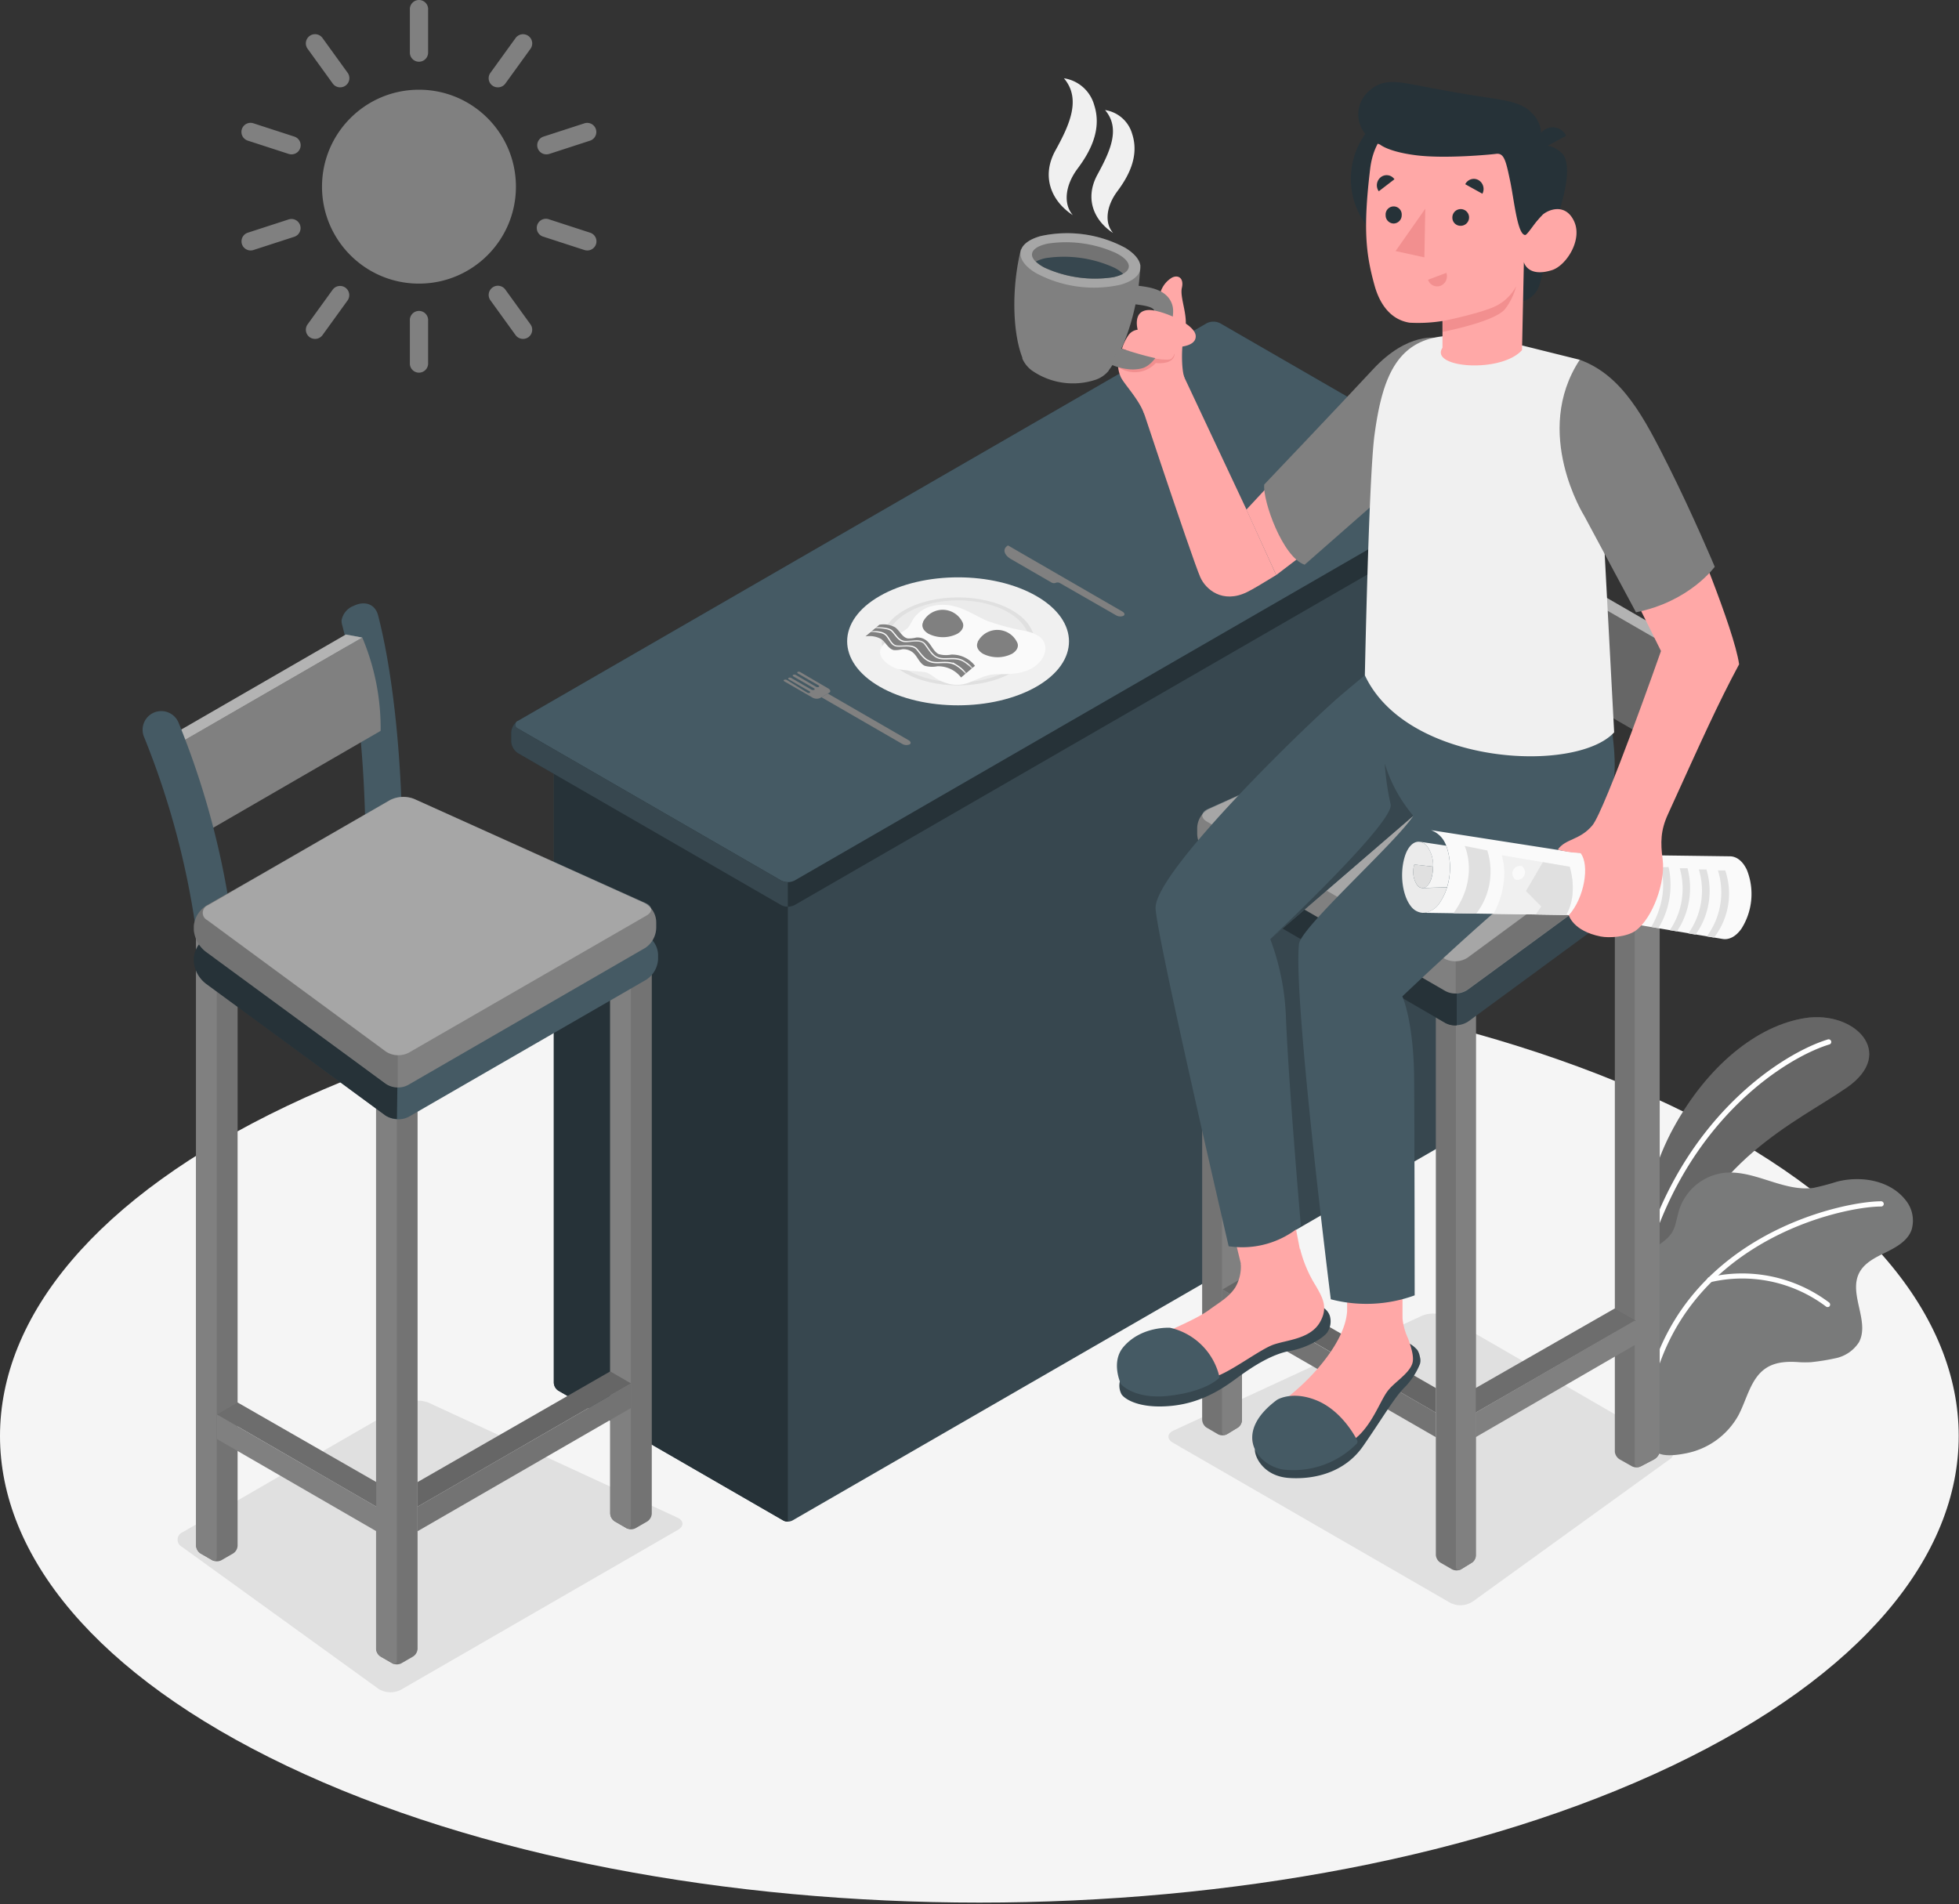 <svg xmlns="http://www.w3.org/2000/svg" width="394" height="383" fill="none" viewBox="0 0 394 383"><rect x="0" y="0" width="394" height="383" fill="#333333" stroke="none"/><path fill="#F5F5F5" d="M57.694 355.196c76.92 36.65 201.64 36.65 278.56 0s76.92-96.08 0-132.73-201.64-36.65-278.56 0-76.93 96.08 0 132.73"/><path fill="#E0E0E0" d="m335.544 290.676-44.7-25.83a5.86 5.86 0 0 0-4.8-.22l-50 23.1c-1.35.62-1.4 1.74-.11 2.48l55.72 32.17a4.53 4.53 0 0 0 4.53-.23l39.51-28.54a1.62 1.62 0 0 0 .856-1.513 1.62 1.62 0 0 0-1.006-1.417m-298.81 17.51 44.69-25.82a5.8 5.8 0 0 1 2.371-.627c.826-.038 1.651.1 2.42.407l49.999 23.09c1.35.63 1.4 1.74.11 2.49l-55.71 32.16a4.55 4.55 0 0 1-4.54-.23l-39.49-28.53a1.622 1.622 0 0 1-.567-2.378c.18-.252.43-.447.717-.562"/><path fill="gray" d="M329.034 255.016s.67-15.55 7.49-28.06 16.85-20.72 26.63-22.2 18.36 7 8.28 14-28.34 14.62-35.31 38.47z"/><path fill="#000" d="M329.034 255.016s.67-15.55 7.49-28.06 16.85-20.72 26.63-22.2 18.36 7 8.28 14-28.34 14.62-35.31 38.47z" opacity="0.2"/><path fill="#fff" d="M331.635 250.806h-.11a.527.527 0 0 1-.33-.67c8.57-26.29 27.58-38.36 36.44-41.07a.53.53 0 0 1 .614.754.5.5 0 0 1-.314.256c-8.67 2.65-27.3 14.51-35.74 40.39a.53.53 0 0 1-.56.34"/><path fill="gray" d="M384.454 247.386c-.79 2.2-3.05 3.47-5.15 4.5s-4.4 2.13-5.42 4.23c-2.08 4.24 2.2 9.7 0 13.85a7.35 7.35 0 0 1-4.78 3.24 47 47 0 0 1-4.87.78q-1.17.068-2.34 0c-2.27-.17-4.72-.11-6.7 1.19-3.11 2.05-3.82 6.21-5.56 9.5a15.4 15.4 0 0 1-10.43 7.62c-1.44.29-4.13.75-5.67 0a2 2 0 0 1-.33-.17c-.22-.22-.5-.49-.62-.64a.4.4 0 0 1-.07-.1c-.72-2.07.06-4.34 0-6.52v-.4c-.27-2.53-.52-5-.76-7.58a449 449 0 0 1-1.12-14c-.19-3-.79-6.32.3-9.26 1.19-3.24 4.72-3.55 5.83-6.73.45-1.26.64-2.6 1.07-3.87a10.88 10.88 0 0 1 8.78-7.1c6.14-.75 12 3.85 18.14 3a48 48 0 0 0 4.65-1.23c4.93-1.29 10.79-.27 13.9 3.75a6.5 6.5 0 0 1 1.15 5.94"/><path fill="#263238" d="M384.454 247.386c-.79 2.2-3.05 3.47-5.15 4.5s-4.4 2.13-5.42 4.23c-2.08 4.24 2.2 9.7 0 13.85a7.35 7.35 0 0 1-4.78 3.24 25 25 0 0 1-4.87.78q-1.17.068-2.34 0c-2.27-.17-4.72-.11-6.7 1.19-3.11 2.05-3.82 6.21-5.56 9.5a15.4 15.4 0 0 1-10.43 7.62c-1.44.29-4.13.75-5.67 0a2 2 0 0 1-.33-.17 3 3 0 0 1-.26-.19 2 2 0 0 1-.36-.45.4.4 0 0 1-.07-.1c-.95-1.68 0-4.62 0-6.52v-.4c-.27-2.53-.52-5-.76-7.58a449 449 0 0 1-1.12-14c-.19-3-.79-6.32.3-9.26 1.19-3.24 4.72-3.55 5.83-6.73.45-1.26.64-2.6 1.07-3.87a10.88 10.88 0 0 1 8.78-7.1c6.14-.75 12 3.85 18.14 3a48 48 0 0 0 4.65-1.23c4.93-1.29 10.79-.27 13.9 3.75a6.5 6.5 0 0 1 1.15 5.94" opacity="0.07"/><path fill="#fff" d="M331.265 281.746a.53.53 0 0 1-.41-.62c6.26-32.53 39.57-39.51 47.49-39.5a.533.533 0 0 1 .52.53.5.5 0 0 1-.156.371.5.5 0 0 1-.374.149c-7.74 0-40.32 6.82-46.45 38.65a.53.53 0 0 1-.62.42"/><path fill="#fff" d="M367.504 262.895a.45.45 0 0 1-.29-.13 28 28 0 0 0-23.35-4.83.53.53 0 0 1-.23-1 29.1 29.1 0 0 1 24.27 5.07.54.54 0 0 1 .05.75.52.52 0 0 1-.45.14"/><path fill="#37474F" d="M111.384 278.136a2 2 0 0 0 .91 1.58l45.25 26.12a2 2 0 0 0 1.82 0l130.84-75.53a2 2 0 0 0 .92-1.58V96.356l-47.07-27.18-132.67 76.57z"/><path fill="#263238" d="M111.384 278.136a2 2 0 0 0 .91 1.58l45.25 26.12c.278.153.592.228.91.22v-141.93l-43.42-20.47-3.65 2.09z"/><path fill="#263238" d="m157.084 182.036-52.89-30.54a3 3 0 0 1-1.37-2.37v-1.78a3 3 0 0 1 1.37-2.37l138.48-79.95a3 3 0 0 1 2.74 0l52.9 30.54a3 3 0 0 1 1.36 2.37v1.81a3 3 0 0 1-1.36 2.37l-138.49 79.92a3 3 0 0 1-2.74 0"/><path fill="#455A64" d="m298.315 97.146-138.49 79.95a3 3 0 0 1-2.74 0l-52.89-30.54a.825.825 0 0 1-.576-.79.83.83 0 0 1 .576-.79l138.48-79.95a3 3 0 0 1 2.74 0l52.9 30.54a.845.845 0 0 1 .554.79.84.84 0 0 1-.554.79"/><path fill="#37474F" d="M158.454 177.426v4.94a2.73 2.73 0 0 1-1.36-.33l-52.9-30.54a3 3 0 0 1-1.37-2.37v-1.78a3 3 0 0 1 1.12-2.19c-.5.43-.42 1 .25 1.4l52.9 30.54c.419.222.887.335 1.36.33"/><path fill="#F0F0F0" d="M176.914 119.898c-8.71 5-8.71 13.18 0 18.21s22.84 5 31.55 0 8.72-13.181 0-18.21c-8.72-5.031-22.83-5.031-31.55 0"/><path fill="#E0E0E0" d="M181.854 122.748c-6 3.45-6 9.06 0 12.52s15.69 3.45 21.68 0 6-9.07 0-12.52-15.7-3.46-21.68 0"/><path fill="#EBEBEB" d="M182.584 123.167c-5.58 3.22-5.58 8.45 0 11.67s14.63 3.22 20.21 0 5.58-8.45 0-11.67-14.62-3.22-20.21 0"/><path fill="#FAFAFA" d="M191.514 121.856a9 9 0 0 0-4.57.19 6.4 6.4 0 0 0-3.33 2.56 15 15 0 0 1-1 1.67 9.3 9.3 0 0 1-2.84 1.66 6.14 6.14 0 0 0-2.43 2.17 2.4 2.4 0 0 0-.31.76c-.31 1.75 2.19 3.35 3.59 3.7.89.21 1.8.24 2.69.39q1.477.06 2.94.27c.673.287 1.3.671 1.86 1.14a9.4 9.4 0 0 0 2.32 1.06 6.8 6.8 0 0 0 4.06 0c2-.69 3.78-1.8 6-1.82 3.1 0 6.39 0 8.64-2.49 1.44-1.62 1.62-4-.32-5.23a8.4 8.4 0 0 0-2.76-1 47 47 0 0 1-7.5-2c-2.4-1.05-4.45-2.52-7.04-3.03"/><path fill="gray" d="M193.554 125.097a4.43 4.43 0 0 0-3.834-2.441 4.42 4.42 0 0 0-3.966 2.221 1 1 0 0 0-.1.18v.09c-.38.79 0 1.69 1.07 2.32a6.47 6.47 0 0 0 5.84 0c1.06-.64 1.42-1.56.99-2.37m10.98 4.041a4.43 4.43 0 0 0-7.79-.23.6.6 0 0 0-.1.18.3.3 0 0 0 0 .09c-.38.8 0 1.69 1.06 2.32a6.47 6.47 0 0 0 5.84 0c1.06-.64 1.44-1.56.99-2.36m-13.23 2.529a5.4 5.4 0 0 1-2.51-.1c-1-.47-1.41-1.74-2.23-2.53a2.92 2.92 0 0 0-2.31-.8c-.541.138-1.1.199-1.66.18-1.14-.2-1.63-1.56-2.56-2.23a4.82 4.82 0 0 0-3.17-.53l-2.8 2.35a4.9 4.9 0 0 1 3.17.53c.94.67 1.43 2 2.56 2.23a6 6 0 0 0 1.67-.18 3 3 0 0 1 2.3.8c.82.79 1.2 2.06 2.23 2.53a5.5 5.5 0 0 0 2.52.1 5.8 5.8 0 0 1 2.663.546 5.8 5.8 0 0 1 2.117 1.704l2.8-2.35a5.8 5.8 0 0 0-4.79-2.25"/><mask id="a" width="23" height="12" x="174" y="125" maskUnits="userSpaceOnUse" style="mask-type:luminance"><path fill="#fff" d="M191.304 131.667a5.4 5.4 0 0 1-2.51-.1c-1-.47-1.41-1.74-2.23-2.53a2.92 2.92 0 0 0-2.31-.8c-.541.138-1.1.199-1.66.18-1.14-.2-1.63-1.56-2.56-2.23a4.82 4.82 0 0 0-3.17-.53l-2.8 2.35a4.9 4.9 0 0 1 3.17.53c.94.67 1.43 2 2.56 2.23a6 6 0 0 0 1.67-.18 3 3 0 0 1 2.3.8c.82.79 1.2 2.06 2.23 2.53a5.5 5.5 0 0 0 2.52.1 5.8 5.8 0 0 1 2.663.546 5.8 5.8 0 0 1 2.117 1.704l2.8-2.35a5.8 5.8 0 0 0-4.79-2.25"/></mask><g stroke="#FAFAFA" stroke-miterlimit="10" stroke-width="0.263" mask="url(#a)"><path d="M175.575 126.257s3-.15 3.8.65 1.3 1.9 2.41 2.1 3.29-.61 4.2.5 1.53 2.56 3 2.9 3.37-.38 4.93.65a7.5 7.5 0 0 1 2.2 2.06"/><path d="M174.175 127.066s2.72-.28 3.81.5c.83.59 1.17 2.16 2.28 2.36s3.22-.43 4.14.67 1.6 2.23 3.06 2.58 3.36-.38 4.92.65a7.5 7.5 0 0 1 2.2 2.06"/></g><path fill="gray" d="m203.374 112.477 8.09 4.68a.99.99 0 0 0 .87.07 1 1 0 0 1 .87.07l11.24 6.45a1.68 1.68 0 0 0 1.5.12c.36-.2.26-.59-.21-.86l-23-13.3c-1.16.68-.86 1.91.64 2.77m-38.18 27.759 1.29-.74 16.24 9.38c.47.27.57.66.21.86a1.69 1.69 0 0 1-1.5-.12z"/><path fill="gray" d="M160.414 135.157c-.12.08-.09.21.08.31l4.12 2.38c.16.1.2.23.07.31a.6.6 0 0 1-.53 0l-4.12-2.41a.64.64 0 0 0-.53 0c-.12.07-.09.21.08.31l4.12 2.38c.16.09.2.23.07.3a.6.6 0 0 1-.265.058.6.6 0 0 1-.265-.058l-4.12-2.38a.56.56 0 0 0-.53 0c-.12.07-.09.2.08.3l4.12 2.38c.17.1.2.23.07.31a.6.6 0 0 1-.53-.05l-4.12-2.55a.64.64 0 0 0-.53 0c-.12.07-.09.21.08.31l4.42 2.55.49.28.7.41a1.75 1.75 0 0 0 1.53.12l1.87-1.08c.36-.21.26-.6-.22-.88l-.69-.4-.5-.29-4.38-2.56a.6.6 0 0 0-.57-.05m-112.63 51.298v124.46a1.93 1.93 0 0 1-.89 1.54l-2.39 1.38a2 2 0 0 1-1.77 0l-2.39-1.38a2 2 0 0 1-.89-1.54v-124.46a1 1 0 0 1 1-1h6.29a1 1 0 0 1 .733.278 1 1 0 0 1 .307.722"/><path fill="#000" d="M47.784 186.455v124.46a1.93 1.93 0 0 1-.89 1.54l-2.39 1.38a2 2 0 0 1-1.77 0l-2.39-1.38a2 2 0 0 1-.89-1.54v-124.46a1 1 0 0 1 1-1h6.29a1 1 0 0 1 .733.278 1 1 0 0 1 .307.722" opacity="0.1"/><path fill="gray" d="M40.474 185.435h2.12a1 1 0 0 1 1 1v126.89c0 .56-.4.79-.89.51l-2.39-1.38a2 2 0 0 1-.89-1.54v-124.46a1 1 0 0 1 1.05-1.02m43.511 21.75v124.46a2 2 0 0 1-.89 1.54l-2.39 1.38a2 2 0 0 1-1.78 0l-2.39-1.38a2 2 0 0 1-.89-1.54v-124.46a1 1 0 0 1 1-1h6.34a1 1 0 0 1 1 1"/><path fill="#000" d="M83.985 207.185v124.46a2 2 0 0 1-.89 1.54l-2.39 1.38a2 2 0 0 1-1.78 0l-2.39-1.38a2 2 0 0 1-.89-1.54v-124.46a1 1 0 0 1 1-1h6.34a1 1 0 0 1 1 1" opacity="0.1"/><path fill="gray" d="M76.694 206.155h2.11a1 1 0 0 1 1 1v126.89c0 .57-.4.8-.89.52l-2.39-1.38a2 2 0 0 1-.89-1.54v-124.46a1 1 0 0 1 1.06-1.03m54.39-19.32v117.61a2 2 0 0 1-.89 1.57l-2.39 1.38a1.99 1.99 0 0 1-1.78 0l-2.39-1.38a2 2 0 0 1-.89-1.54v-117.61a1 1 0 0 1 1-1h6.28a1 1 0 0 1 .736.261 1 1 0 0 1 .324.709"/><path fill="#000" d="M131.084 186.835v117.61a2 2 0 0 1-.89 1.57l-2.39 1.38a1.99 1.99 0 0 1-1.78 0l-2.39-1.38a2 2 0 0 1-.89-1.54v-117.61a1 1 0 0 1 1-1h6.28a1 1 0 0 1 .736.261 1 1 0 0 1 .324.709" opacity="0.1"/><path fill="gray" d="M123.774 185.835h2.11a.997.997 0 0 1 1 1v120c0 .57-.4.8-.89.52l-2.39-1.38a2 2 0 0 1-.89-1.54v-117.57a1 1 0 0 1 .303-.749q.152-.146.349-.221a1 1 0 0 1 .408-.06"/><path fill="gray" d="m126.914 278.265-4.17-2.42-38.74 22.25v4.94z"/><path fill="#000" d="m126.914 278.265-4.17-2.42-38.74 22.25v4.94z" opacity="0.2"/><path fill="gray" d="M126.914 278.265v4.93l-42.91 24.78v-4.94z"/><path fill="#000" d="M126.914 278.265v4.93l-42.91 24.78v-4.94z" opacity="0.1"/><path fill="gray" d="m43.624 284.505 4.16-2.41 27.88 16v4.94z"/><path fill="#000" d="m43.624 284.505 4.16-2.41 27.88 16v4.94z" opacity="0.15"/><path fill="gray" d="M43.624 284.505v4.94l32.04 18.53v-4.94z"/><path fill="#455A64" d="M68.704 124.745c-.019.307.015.615.1.91 2.94 11 4.42 26.49 4.68 41.15l7.33-3.56c-.44-14.16-2-28.76-4.78-39.51-.61-2.28-2.72-2.93-4.86-1.89a3.85 3.85 0 0 0-2.47 2.9"/><path fill="gray" d="M72.864 128.234a46.9 46.9 0 0 1 3.69 18.77l-35.35 20.46-6.86-17z"/><path fill="gray" d="m31.054 149.865 38.51-22.24 3.3.61-38.52 22.24z"/><path fill="#fff" d="m31.054 149.865 38.51-22.24 3.3.61-38.52 22.24z" opacity="0.4"/><path fill="#455A64" d="M28.984 148.255a164.4 164.4 0 0 1 10.47 39.09l6.83-4.33a165.5 165.5 0 0 0-10.37-37.66 3.762 3.762 0 0 0-5.31-1.85 3.75 3.75 0 0 0-1.62 4.75m10.47 44.409v.92a6 6 0 0 0 2.22 4.34l35.94 26.48a4.6 4.6 0 0 0 4.59.23l47.78-27.58a5.24 5.24 0 0 0 2.37-4.1v-1a4.64 4.64 0 0 0-2.49-3.88l-46.56-20.95a5.9 5.9 0 0 0-4.86.22l-36.62 21.22a5.22 5.22 0 0 0-2.37 4.1"/><path fill="#263238" d="M41.894 188.515h-.31a5.47 5.47 0 0 0-2.6 4.1v.92a6.3 6.3 0 0 0 2.45 4.34l36.06 26.48a4.8 4.8 0 0 0 2.34.72s.13-9.86.15-10.09z"/><path fill="gray" d="M131.984 185.535v1a4.99 4.99 0 0 1-2.17 4.1l-47.71 27.58a4.14 4.14 0 0 1-2.17.51 4.35 4.35 0 0 1-2.35-.74l-36.16-26.53a6.27 6.27 0 0 1-2.44-4.34v-.92a5.49 5.49 0 0 1 2.61-4.1l10.29-5.88 26.53-15.29a6 6 0 0 1 4.89-.22l46.38 20.95a4.45 4.45 0 0 1 2.3 3.88"/><path fill="#000" d="M79.984 212.255v6.42a4.4 4.4 0 0 1-2.37-.74l-36.18-26.48a6.28 6.28 0 0 1-2.45-4.34v-.92a5.49 5.49 0 0 1 2.61-4.1l10.29-5.88-10.11 5.84a1.642 1.642 0 0 0-.833 2.36c.161.275.398.497.683.64l35.94 26.45a4.4 4.4 0 0 0 2.42.75" opacity="0.1"/><path fill="#fff" d="m41.824 182.094 36.65-21.17a5.9 5.9 0 0 1 4.86-.22l46.56 20.95c1.38.63 1.43 1.76.12 2.51l-47.81 27.58a4.6 4.6 0 0 1-4.59-.24l-35.94-26.44a1.636 1.636 0 0 1-.57-2.4c.18-.255.43-.452.72-.57" opacity="0.3"/><path fill="gray" d="M324.784 167.556v124.46a2.06 2.06 0 0 0 1 1.54l2.45 1.38a2.01 2.01 0 0 0 1.8 0l2.63-1.38a2.27 2.27 0 0 0 1.14-1.54v-124.46c0-.56-.93-1.21-1.5-1.21h-6.32a1.38 1.38 0 0 0-1.2 1.21"/><path fill="#000" d="M324.784 167.556v124.46a2.06 2.06 0 0 0 1 1.54l2.45 1.38a2.01 2.01 0 0 0 1.8 0l2.63-1.38a2.27 2.27 0 0 0 1.14-1.54v-124.46c0-.56-.93-1.21-1.5-1.21h-6.32a1.38 1.38 0 0 0-1.2 1.21" opacity="0.1"/><path fill="gray" d="M332.284 166.346h-2.11c-.57 0-1.39.65-1.39 1.21v126.87a.66.66 0 0 0 .734.648.67.67 0 0 0 .336-.138l2.71-1.38c.49-.28 1.22-1 1.22-1.54v-124.46c0-.56-.93-1.21-1.5-1.21m-43.5 21.939v124.46a2 2 0 0 0 .88 1.54l2.39 1.38a2 2 0 0 0 1.77 0l2.23-1.38c.239-.177.43-.41.558-.678.127-.269.186-.565.172-.862v-124.46c0-.57-.14-.94-.71-.94h-6.28a.95.95 0 0 0-.71.25.94.94 0 0 0-.3.69"/><path fill="#000" d="M288.784 188.285v124.46a2 2 0 0 0 .88 1.54l2.39 1.38a2 2 0 0 0 1.77 0l2.23-1.38c.239-.177.43-.41.558-.678.127-.269.186-.565.172-.862v-124.46c0-.57-.14-.94-.71-.94h-6.28a.95.95 0 0 0-.71.25.94.94 0 0 0-.3.69" opacity="0.1"/><path fill="gray" d="M296.074 187.346h-2.09c-.56 0-1.17.37-1.17.94v126.87c0 .56.47.79 1 .51l2.27-1.38a1.84 1.84 0 0 0 .77-1.54v-124.46c-.07-.54-.21-.94-.78-.94m-54.29-19.41v117.61a2 2 0 0 0 .84 1.57l2.36 1.38a2 2 0 0 0 1.77 0l2.26-1.38a1.85 1.85 0 0 0 .77-1.54v-117.61c0-.57-.22-.62-.79-.62h-6.28c-.57 0-.93.05-.93.59"/><path fill="#000" d="M241.784 167.936v117.61a2 2 0 0 0 .84 1.57l2.36 1.38a2 2 0 0 0 1.77 0l2.26-1.38a1.85 1.85 0 0 0 .77-1.54v-117.61c0-.57-.22-.62-.79-.62h-6.28c-.57 0-.93.05-.93.59" opacity="0.1"/><path fill="gray" d="M248.984 167.346h-2.12c-.56 0-1.09.05-1.09.62v120c0 .57.43.8.92.52l2.29-1.38a1.9 1.9 0 0 0 .79-1.54v-117.6c.01-.57-.21-.62-.79-.62"/><path fill="gray" d="m245.864 259.366 4.17-2.42 38.75 22.25v4.94z"/><path fill="#000" d="m245.864 259.366 4.17-2.42 38.75 22.25v4.94z" opacity="0.2"/><path fill="gray" d="M245.784 259.366v4.93l43 24.78v-4.94z"/><path fill="#000" d="M245.784 259.366v4.93l43 24.78v-4.94z" opacity="0.1"/><path fill="gray" d="m328.984 265.616-4.24-2.42-27.96 16v4.94z"/><path fill="#000" d="m328.984 265.616-4.24-2.42-27.96 16v4.94z" opacity="0.15"/><path fill="gray" d="M328.784 265.616v4.93l-32 18.53v-4.94z"/><path fill="#455A64" d="M304.054 105.796c.018.306-.012.613-.09.91-2.94 11-4.42 26.49-4.68 41.15l-7.3-3.56c.44-14.16 2-28.76 4.78-39.51.6-2.28 2.72-2.93 4.86-1.89a3.8 3.8 0 0 1 2.43 2.9"/><path fill="gray" d="M299.904 109.336a46.7 46.7 0 0 0-3.69 18.77l35.35 20.46 6.86-17z"/><path fill="#000" d="M299.904 109.336a46.7 46.7 0 0 0-3.69 18.77l35.35 20.46 6.86-17z" opacity="0.2"/><path fill="gray" d="m341.714 130.967-38.51-22.24-3.3.61 38.52 22.24z"/><path fill="#fff" d="m341.714 130.967-38.51-22.24-3.3.61 38.52 22.24z" opacity="0.4"/><path fill="#37474F" d="M343.775 129.356a164.4 164.4 0 0 0-10.46 39.09l-6.84-4.33a166 166 0 0 1 10.38-37.66 3.75 3.75 0 0 1 3.803-2.313 3.8 3.8 0 0 1 1.507.463 3.75 3.75 0 0 1 1.61 4.75m-9.991 44.389v.92a6.3 6.3 0 0 1-2.45 4.34l-36.07 26.48a4.69 4.69 0 0 1-4.64.23l-47.64-27.56a5.05 5.05 0 0 1-2.2-4.1v-.95a4.45 4.45 0 0 1 2.28-3.88l46.47-20.95a5.75 5.75 0 0 1 4.8.22l36.87 21.17a5.45 5.45 0 0 1 2.58 4.08"/><path fill="#263238" d="m292.984 196.246-18.44-32.5-6.75-5.68-24.63 11.15a4.38 4.38 0 0 0-2.18 3.88v.95a5.01 5.01 0 0 0 2.1 4.1l47.59 27.6a4.1 4.1 0 0 0 2.31.5z"/><path fill="gray" d="M240.784 166.635v1a5 5 0 0 0 2.17 4.1l47.71 27.58a4.13 4.13 0 0 0 2.17.51 4.3 4.3 0 0 0 2.34-.74l36.17-26.48a6.26 6.26 0 0 0 2.44-4.34v-.92a5.49 5.49 0 0 0-2.61-4.1l-10.29-5.88-26.53-15.29a6 6 0 0 0-4.89-.22l-46.38 20.89a4.44 4.44 0 0 0-2.3 3.89"/><path fill="#000" d="M292.784 193.355v6.39a4.4 4.4 0 0 0 2.37-.74l36.18-26.48a6.27 6.27 0 0 0 2.45-4.34v-.92a5.5 5.5 0 0 0-2.61-4.1l-10.29-5.88 10.1 5.91a1.64 1.64 0 0 1 .15 3l-35.94 26.45a4.4 4.4 0 0 1-2.41.71" opacity="0.1"/><path fill="#fff" d="m330.985 163.196-36.7-21.17a5.87 5.87 0 0 0-4.85-.22l-46.57 20.94c-1.37.63-1.42 1.76-.11 2.52l47.81 27.58a4.63 4.63 0 0 0 4.59-.23l35.94-26.46a1.643 1.643 0 0 0 .594-2.381 1.64 1.64 0 0 0-.704-.579" opacity="0.3"/><path fill="#37474F" d="M225.234 277.836a3.67 3.67 0 0 0 .26 2.47c.28.73 3.07 3.15 10.09 2.47s11.56-4.44 13.95-6.15 6.23-4.25 9.88-4.9 6.8-2.66 7.56-3.77a4 4 0 0 0 .48-3.31 3.14 3.14 0 0 0-2.5-2.06c-3.24-.67-27.76 6.57-27.76 6.57zm27.16 13.68c-.12 1.34 1.61 5.4 6.85 5.76s11.25-1.17 14.88-6.37 6.11-9.49 8.18-11.66a14.3 14.3 0 0 0 3.28-4.89c.136-.46.136-.95 0-1.41a3.9 3.9 0 0 0-.52-1.41 6 6 0 0 0-1.52-1.26c-3.68-2.24-10.49-1.21-15 3.88s-16.15 17.36-16.15 17.36"/><path fill="#FFA8A7" d="M282.075 252.096h-11.14v19.06h11.14zm-19.831 3.36-11.69 2.76-4.47-18.33 12.53-3.17z"/><path fill="#FFA8A7" d="m271.794 265.987-.86-2.3c-.28 5.17-5.06 11.2-9.48 15.24-3.52 3.21-9.7 7.6-9.55 10.64.19 3.92 5.79 5.66 10.62 4.53 3.77-.89 8.66-3.07 11.25-5.86s3.92-6.56 5.27-8.39 4.3-3.47 5-5.58c.4-1.16-.12-3.06-.89-5.14a12.1 12.1 0 0 1-1.13-5.08v1.24c-.81.89-3.25 1.78-5.78 1.88-1.6.06-4.46.06-4.45-1.18"/><path fill="#455A64" d="M256.834 281.566s3-1.93 8 .12c4.69 1.94 7.4 6.61 8.12 8a.61.61 0 0 1-.11.72 17.88 17.88 0 0 1-14.55 5.2c-5.19-.64-10.71-7.19-1.46-14.04"/><path fill="#FFA8A7" d="M249.544 254.076a8.3 8.3 0 0 1-1.12 4.91c-1.33 2-3.23 3-5.29 4.52-3.51 2.59-13.08 6-16.1 8.22-1.9 1.4-.63 5.6 2.74 6.79 2.5.89 9.84.69 15.81-2.07 3.26-1.5 7.95-5 10.41-5.94 2.7-1 7.51-1.12 9.48-4.56 1.68-2.93.57-4.89-.85-7.34a25.8 25.8 0 0 1-3.17-7.51l-.57 1.88c-.82 2.11-7 4.28-10 3.5z"/><path fill="#455A64" d="M245.284 277.066a13.18 13.18 0 0 0-9.95-10s-5.75-.39-9.37 3.84c-2.64 3.08-.51 7.51-.51 7.51s2.63 3.06 9.39 2.36c8.02-.86 10.44-3.71 10.44-3.71m78.7-131.861c2.28 16.09.28 19.25-16.76 32.69-8.79 6.94-25.18 22.51-25.18 22.51s2.26 4.9 2.37 16.42c.09 10.15.11 43.72.11 43.72a28.35 28.35 0 0 1-16.87.79s-7.63-60.81-6.39-71.48c.39-3.37 19.39-20.27 23-25.78l-28.78 24.82a49.8 49.8 0 0 1 3.15 15.76c.55 13.77 3 41.86 3 41.86a18.14 18.14 0 0 1-14.52 4.15s-14.7-63.15-14.7-68.08c0-7.51 31.19-37.6 37.36-42.81 3.52-3 7.44-6.16 7.44-6.16z"/><path fill="#37474F" d="M284.244 164.076a29.6 29.6 0 0 1-5.74-10.51c.181 2.76.575 5.502 1.18 8.2.89 3.58-24.22 27.13-24.22 27.13z"/><path fill="#FFA8A7" d="M272.444 79.267c8.44-8.87 11.54-11.31 16.67-11.27l-6.9 27.2s-15.36 12.85-25.54 20.47l-6-13.16s13.31-14.37 21.77-23.24"/><path fill="gray" d="M289.114 67.995s-5.88-1.36-13 6.32-21.85 23.14-21.85 23.14c-.34 3.25 3.72 14.65 8.13 16.13l16.91-14.84s8.14-6.63 9.81-11.41 0-19.34 0-19.34"/><path fill="#FFA8A7" d="m250.704 102.506-15.09-32.1-8.58 3.53s12.56 38 14.37 42.16c1.07 2.44 4.47 5.4 9.4 3 1.09-.53 3.21-1.79 5.87-3.43"/><path fill="#FFA8A7" d="M230.204 83.506c-1-3.15-4.37-6.48-4.85-7.82a6.2 6.2 0 0 1-.43-3.33l3.89.39zm8.041-7.49c-.64-1.45-.75-6.54.05-9.47s-1.06-6.6-.59-8.66-.87-2.69-2.07-2a5.26 5.26 0 0 0-2.47 4.34c-.06 2.14-.2 7.57.67 10.22s4.41 5.57 4.41 5.57"/><path fill="#F28F8F" d="M236.224 71.016c-.23.67-1.11 1.58-3.95 1.09l-5.24 1.83-2.13-.12a5.75 5.75 0 0 0 7.55-.8s3.85.48 3.77-2"/><path fill="gray" d="M229.354 53.516c-.11-1.19-1.1-2.48-3-3.65a24.7 24.7 0 0 0-17.05-2.38c-2.16.6-3.47 1.56-3.9 2.67h-.07c-1.87 7.5-1.75 16.51.28 21.77v.19a5.9 5.9 0 0 0 1.93 2.41 14.46 14.46 0 0 0 12.94 1.81 5.8 5.8 0 0 0 2.51-1.79v-.07l.08-.1c3.39-4.5 6-13.14 6.25-20.86z"/><path fill="#fff" d="M226.334 49.866c4.42 2.71 4 6-1 7.41a24.64 24.64 0 0 1-17.05-2.39c-4.42-2.7-4-6 1-7.4a24.7 24.7 0 0 1 17.05 2.38" opacity="0.3"/><path fill="gray" d="M224.514 50.927c3.61 1.87 3.3 4-.68 4.84a24.37 24.37 0 0 1-13.76-1.93c-3.61-1.87-3.3-4 .68-4.84a24.4 24.4 0 0 1 13.76 1.93"/><path fill="#000" d="M224.514 50.927c3.61 1.87 3.3 4-.68 4.84a24.37 24.37 0 0 1-13.76-1.93c-3.61-1.87-3.3-4 .68-4.84a24.4 24.4 0 0 1 13.76 1.93" opacity="0.1"/><path fill="#37474F" d="M224.104 53.845a7.2 7.2 0 0 1 1.77 1.23 7.6 7.6 0 0 1-2 .69 24.37 24.37 0 0 1-13.76-1.93 7.4 7.4 0 0 1-1.77-1.23 7.6 7.6 0 0 1 2-.69 24.37 24.37 0 0 1 13.76 1.93"/><path fill="gray" d="M226.674 74.226a7.7 7.7 0 0 0 3-.14c1.38-.37 2.67-1.69 3.95-4 1.08-2 2.92-6.38 2.13-8.81-1-3.09-4.57-3.53-7-3.82l-.81-.1-.53 3.74.89.11c1.33.16 3.57.44 3.82 1.23.35 1.52-2.21 7.41-3.52 8.06a5.9 5.9 0 0 1-3.45-.56l-1.71 3.37a10.7 10.7 0 0 0 3.23.92"/><path fill="#F0F0F0" d="M215.774 43.276c-4.39-2.87-6.37-7.82-3.51-13s5.24-10.38 1.72-14.53a7.47 7.47 0 0 1 6.08 5.37c1.63 5-.88 9.52-3.35 12.82s-2.92 7.07-.94 9.34m8.1 3.591c-3.95-2.58-5.73-7-3.16-11.73s4.71-9.28 1.54-13a6.72 6.72 0 0 1 5.46 4.83c1.46 4.5-.79 8.56-3 11.52s-2.63 6.35-.84 8.38"/><path fill="#FFA8A7" d="M231.154 62.356c2.33 0 9.18 2.72 9.33 5.19s-4.51 2.28-4.51 2.28a1.83 1.83 0 0 1-.37 2.31c-1.15 1-9.95-2-9.95-2a9.8 9.8 0 0 1 1.38-2.82 2.67 2.67 0 0 1 1.78-1s-1.13-3.96 2.34-3.96"/><path fill="#F0F0F0" d="M317.724 72.365a34 34 0 0 1 5 17.36v21.39l1.92 36.19c-7.65 8.33-41.65 6.67-50.14-11.48 0 0 .8-39.93 1.94-48.35 1.56-11.44 4.44-19.7 15.47-19.94l14.18 1.94z"/><path stroke="#000" stroke-miterlimit="10" stroke-width="0.332" d="M286.234 183.596h.03"/><path fill="#EBEBEB" d="M282.524 172.326c-1.1 3.61-.42 8.22 1.52 10.29.58.612 1.378.971 2.22 1a4.3 4.3 0 0 0 3.36-2.14 10.7 10.7 0 0 0 1.41-3l-4.88.15a1.42 1.42 0 0 1-1.07-.51 4.83 4.83 0 0 1-.62-4.22l3.77.41a6.45 6.45 0 0 0-1.3-4.21 2.47 2.47 0 0 0-1.28-.77h-.09c-1.21-.19-2.41.92-3.04 3"/><path fill="#E0E0E0" d="M284.454 173.886a4.82 4.82 0 0 0 .62 4.22 1.43 1.43 0 0 0 1.07.51c.69 0 1.37-.73 1.74-1.94a8.5 8.5 0 0 0 .33-2.37z"/><path fill="#F5F5F5" d="M285.645 169.316c.495.119.943.388 1.28.77a6.45 6.45 0 0 1 1.3 4.21 8.6 8.6 0 0 1-.33 2.37c-.37 1.21-1.05 1.91-1.74 1.94l4.88-.15a13.35 13.35 0 0 0-.16-8.35z"/><path fill="#FAFAFA" d="M350.274 186.747a13.05 13.05 0 0 0 1.07-11.76c-.84-1.81-2.09-2.73-3.4-2.75l-26.24-.35-5.55-.49-28.34-4.42a5.05 5.05 0 0 1 2.88 2.7c.07.14.13.28.19.43a13.35 13.35 0 0 1 .16 8.35 10.7 10.7 0 0 1-1.41 3 4.31 4.31 0 0 1-3.36 2.14l28.66.43 5.58.5 25.92 4.33c1.29.23 2.69-.45 3.84-2.11"/><path fill="#E0E0E0" d="M294.574 170.146s3 6.33-2.26 13.54l4.6.07a13.92 13.92 0 0 0 2.21-12.7z"/><path fill="#F0F0F0" d="m302.044 172.016 13.66 2.32s1.8 5.39-.71 9.68l-14.61-.21s3.41-5.69 1.66-11.79"/><path fill="#E0E0E0" d="m315.704 174.336-5.4-.92-3.4 5.81 3.09 3.11-1.12 1.59 6.12.09c2.51-4.27.71-9.68.71-9.68"/><path fill="#FAFAFA" d="M304.805 176.926a1.522 1.522 0 0 1 1.26-2.71 1.52 1.52 0 0 1-1.26 2.71"/><path fill="#E0E0E0" d="M333.984 174.436s2 5.29-1.87 12l1.43.24a16.7 16.7 0 0 0 2.05-12.28zm3.85.21a14.81 14.81 0 0 1-2 12.45l1.44.24a15.73 15.73 0 0 0 2.13-12.69zm3.84.22c.654 2.166.804 4.452.439 6.685a14.8 14.8 0 0 1-2.549 6.195l1.44.25a14.99 14.99 0 0 0 2.2-13.11zm3.84.21a14.86 14.86 0 0 1-2.24 13.27l1.45.24a14.48 14.48 0 0 0 2.26-13.52z"/><path fill="#FFA8A7" d="m326.474 115.665 7.59 15.28s-11.26 32.05-13.81 35.08-5.36 2.61-6.95 4.87c1.483.409 3.011.63 4.55.66 1.95 2.4.78 9.1-2.33 12.53 0 0 .8 3.16 6.41 4.28 1.78.35 5.24.09 7-1.15 3.46-2.49 6.06-9.84 5.47-14.28-.47-3.48-.42-5.92 1.05-9.14 6.93-15.23 10-22.13 14.32-30.18-1-7.16-10.17-28.83-10.17-28.83z"/><path fill="gray" d="M317.724 72.365c8.61 3.12 13 11.72 17.88 21.45s9.27 20.18 9.27 20.18-5 7-15.84 9.16l-10.39-19.36s-10.55-16.78-.92-31.43"/><path fill="#263238" d="M302.278 39.536c1.967-8.332-3.193-16.68-11.525-18.646-8.331-1.967-16.679 3.193-18.646 11.524-1.966 8.332 3.194 16.68 11.525 18.646 8.332 1.967 16.68-3.193 18.646-11.525m10.296 5.701s-2.38 11.17-3.33 13a5.06 5.06 0 0 1-2.93 2.36l.17-7.86z"/><path fill="#263238" d="M309.584 29.237a5.51 5.51 0 0 1 4.56 1.6c2 2 .86 8.26-1.57 14.4l-4.48.51z"/><path fill="#FFA8A7" d="M306.754 45.746c.89.53 2.17-1.19 3.28-2.35s4.72-2.74 6.53 1.06-1.6 9-4.44 9.88c-4.9 1.54-5.64-1.61-5.64-1.61l-.37 17.69c-4.23 4.72-18.68 3.59-16-.47v-5.38a31.2 31.2 0 0 1-6.61.34c-3.6-.56-5.87-3.41-7-7.31-1.75-6.27-2.42-11.33-.93-23.66 1.63-13.52 17.35-13.66 25.84-8.32s5.34 20.13 5.34 20.13"/><path fill="#263238" d="M306.754 47.267c.45 0 2.16-2.84 3.28-3.86 1.55-1.41-.45-14.17-.45-14.17a5.995 5.995 0 0 0-1.49-6.49c-2.12-2.34-5.67-2.6-11.72-3.55-3.18-.5-8-1.39-11.16-2-3.79-.7-6.92-1.45-9.6.88a6.2 6.2 0 0 0-2.41 4.392 6.2 6.2 0 0 0 1.63 4.738 6.2 6.2 0 0 0 2.73 1.87s1.65 1.47 7.39 2.17 14.69-.14 15.92-.3c1.66-.23 2 1.38 2.92 5.79.78 3.93 1.44 10.5 2.96 10.53"/><path fill="#263238" d="m309.574 30.225 5.41-2.91a3 3 0 0 0-1.765-1.556 3 3 0 0 0-2.345.196 3.23 3.23 0 0 0-1.3 4.27"/><path fill="#F28F8F" d="M290.164 64.576s8.05-1.62 10.87-3.12a9.34 9.34 0 0 0 3.89-3.85 12.7 12.7 0 0 1-2.21 4.54c-2.06 2.6-12.55 4.6-12.55 4.6z"/><path fill="#263238" d="M292.104 43.745a1.62 1.62 0 0 0 .456 1.172 1.63 1.63 0 0 0 1.154.498 1.682 1.682 0 0 0 1.725-1.966 1.68 1.68 0 0 0-1.307-1.356 1.68 1.68 0 0 0-2.028 1.652m2.59-6.689 3.45 1.91a2.07 2.07 0 0 0-.8-2.75 1.9 1.9 0 0 0-1.505-.148 1.92 1.92 0 0 0-1.145.988"/><path fill="#F28F8F" d="m290.894 54.887-3.68 1.38a1.92 1.92 0 0 0 .99 1.142 1.94 1.94 0 0 0 1.51.078 2.05 2.05 0 0 0 1.18-2.6"/><path fill="#263238" d="m277.304 38.475 3.15-2.42a1.9 1.9 0 0 0-1.279-.799 1.9 1.9 0 0 0-1.461.38 2.08 2.08 0 0 0-.41 2.84m1.38 4.801a1.63 1.63 0 0 0 .455 1.175 1.65 1.65 0 0 0 1.155.505 1.66 1.66 0 0 0 1.62-1.69 1.62 1.62 0 0 0-.426-1.227 1.6 1.6 0 0 0-1.189-.52 1.62 1.62 0 0 0-1.531 1.089 1.6 1.6 0 0 0-.084.658z"/><path fill="#F28F8F" d="m286.655 41.986-.18 9.78-5.79-1.27z"/><path fill="gray" d="M84.264 57.045c10.77 0 19.5-8.73 19.5-19.5s-8.73-19.5-19.5-19.5-19.5 8.73-19.5 19.5 8.73 19.5 19.5 19.5m0-44.629a1.83 1.83 0 0 1-1.83-1.84v-8.6a1.84 1.84 0 1 1 3.67 0v8.6a1.84 1.84 0 0 1-1.84 1.84m-15.851 5.149a1.83 1.83 0 0 1-1.49-.76l-5.06-7a1.848 1.848 0 1 1 3-2.16l5.06 7a1.84 1.84 0 0 1-.41 2.56 1.8 1.8 0 0 1-1.1.36m-9.789 13.481q-.293 0-.57-.09l-8.19-2.66a1.833 1.833 0 1 1 1.12-3.49l8.19 2.66a1.83 1.83 0 0 1-.56 3.58zm-8.191 19.33a1.831 1.831 0 0 1-.57-3.58l8.19-2.66a1.834 1.834 0 1 1 1.13 3.49l-8.2 2.66a1.8 1.8 0 0 1-.55.09m12.92 17.789a1.9 1.9 0 0 1-1.08-.35 1.85 1.85 0 0 1-.41-2.57l5.06-7a1.849 1.849 0 0 1 3 2.16l-5.06 7a1.85 1.85 0 0 1-1.51.76m20.911 6.79a1.83 1.83 0 0 1-1.83-1.83v-8.61a1.84 1.84 0 1 1 3.67 0v8.61a1.84 1.84 0 0 1-1.84 1.83m20.91-6.79a1.85 1.85 0 0 1-1.48-.76l-5.06-7a1.848 1.848 0 1 1 3-2.16l5.06 7a1.853 1.853 0 0 1-.41 2.57 1.9 1.9 0 0 1-1.11.35m12.919-17.789a1.9 1.9 0 0 1-.56-.09l-8.19-2.66a1.84 1.84 0 0 1-1.381-1.611 1.86 1.86 0 0 1 .455-1.394 1.85 1.85 0 0 1 2.066-.485l8.18 2.66a1.828 1.828 0 0 1 .64 3.154 1.83 1.83 0 0 1-1.21.426m-8.179-19.33a1.83 1.83 0 0 1-1.843-1.542 1.83 1.83 0 0 1 1.273-2.038l8.19-2.66a1.833 1.833 0 0 1 2.198 2.58c-.221.433-.605.76-1.068.91l-8.18 2.66c-.184.06-.377.09-.57.09m-9.801-13.481a1.83 1.83 0 0 1-1.48-2.91l5.06-7a1.847 1.847 0 0 1 3.324.783 1.85 1.85 0 0 1-.324 1.377l-5.06 7a1.83 1.83 0 0 1-1.52.75"/></svg>